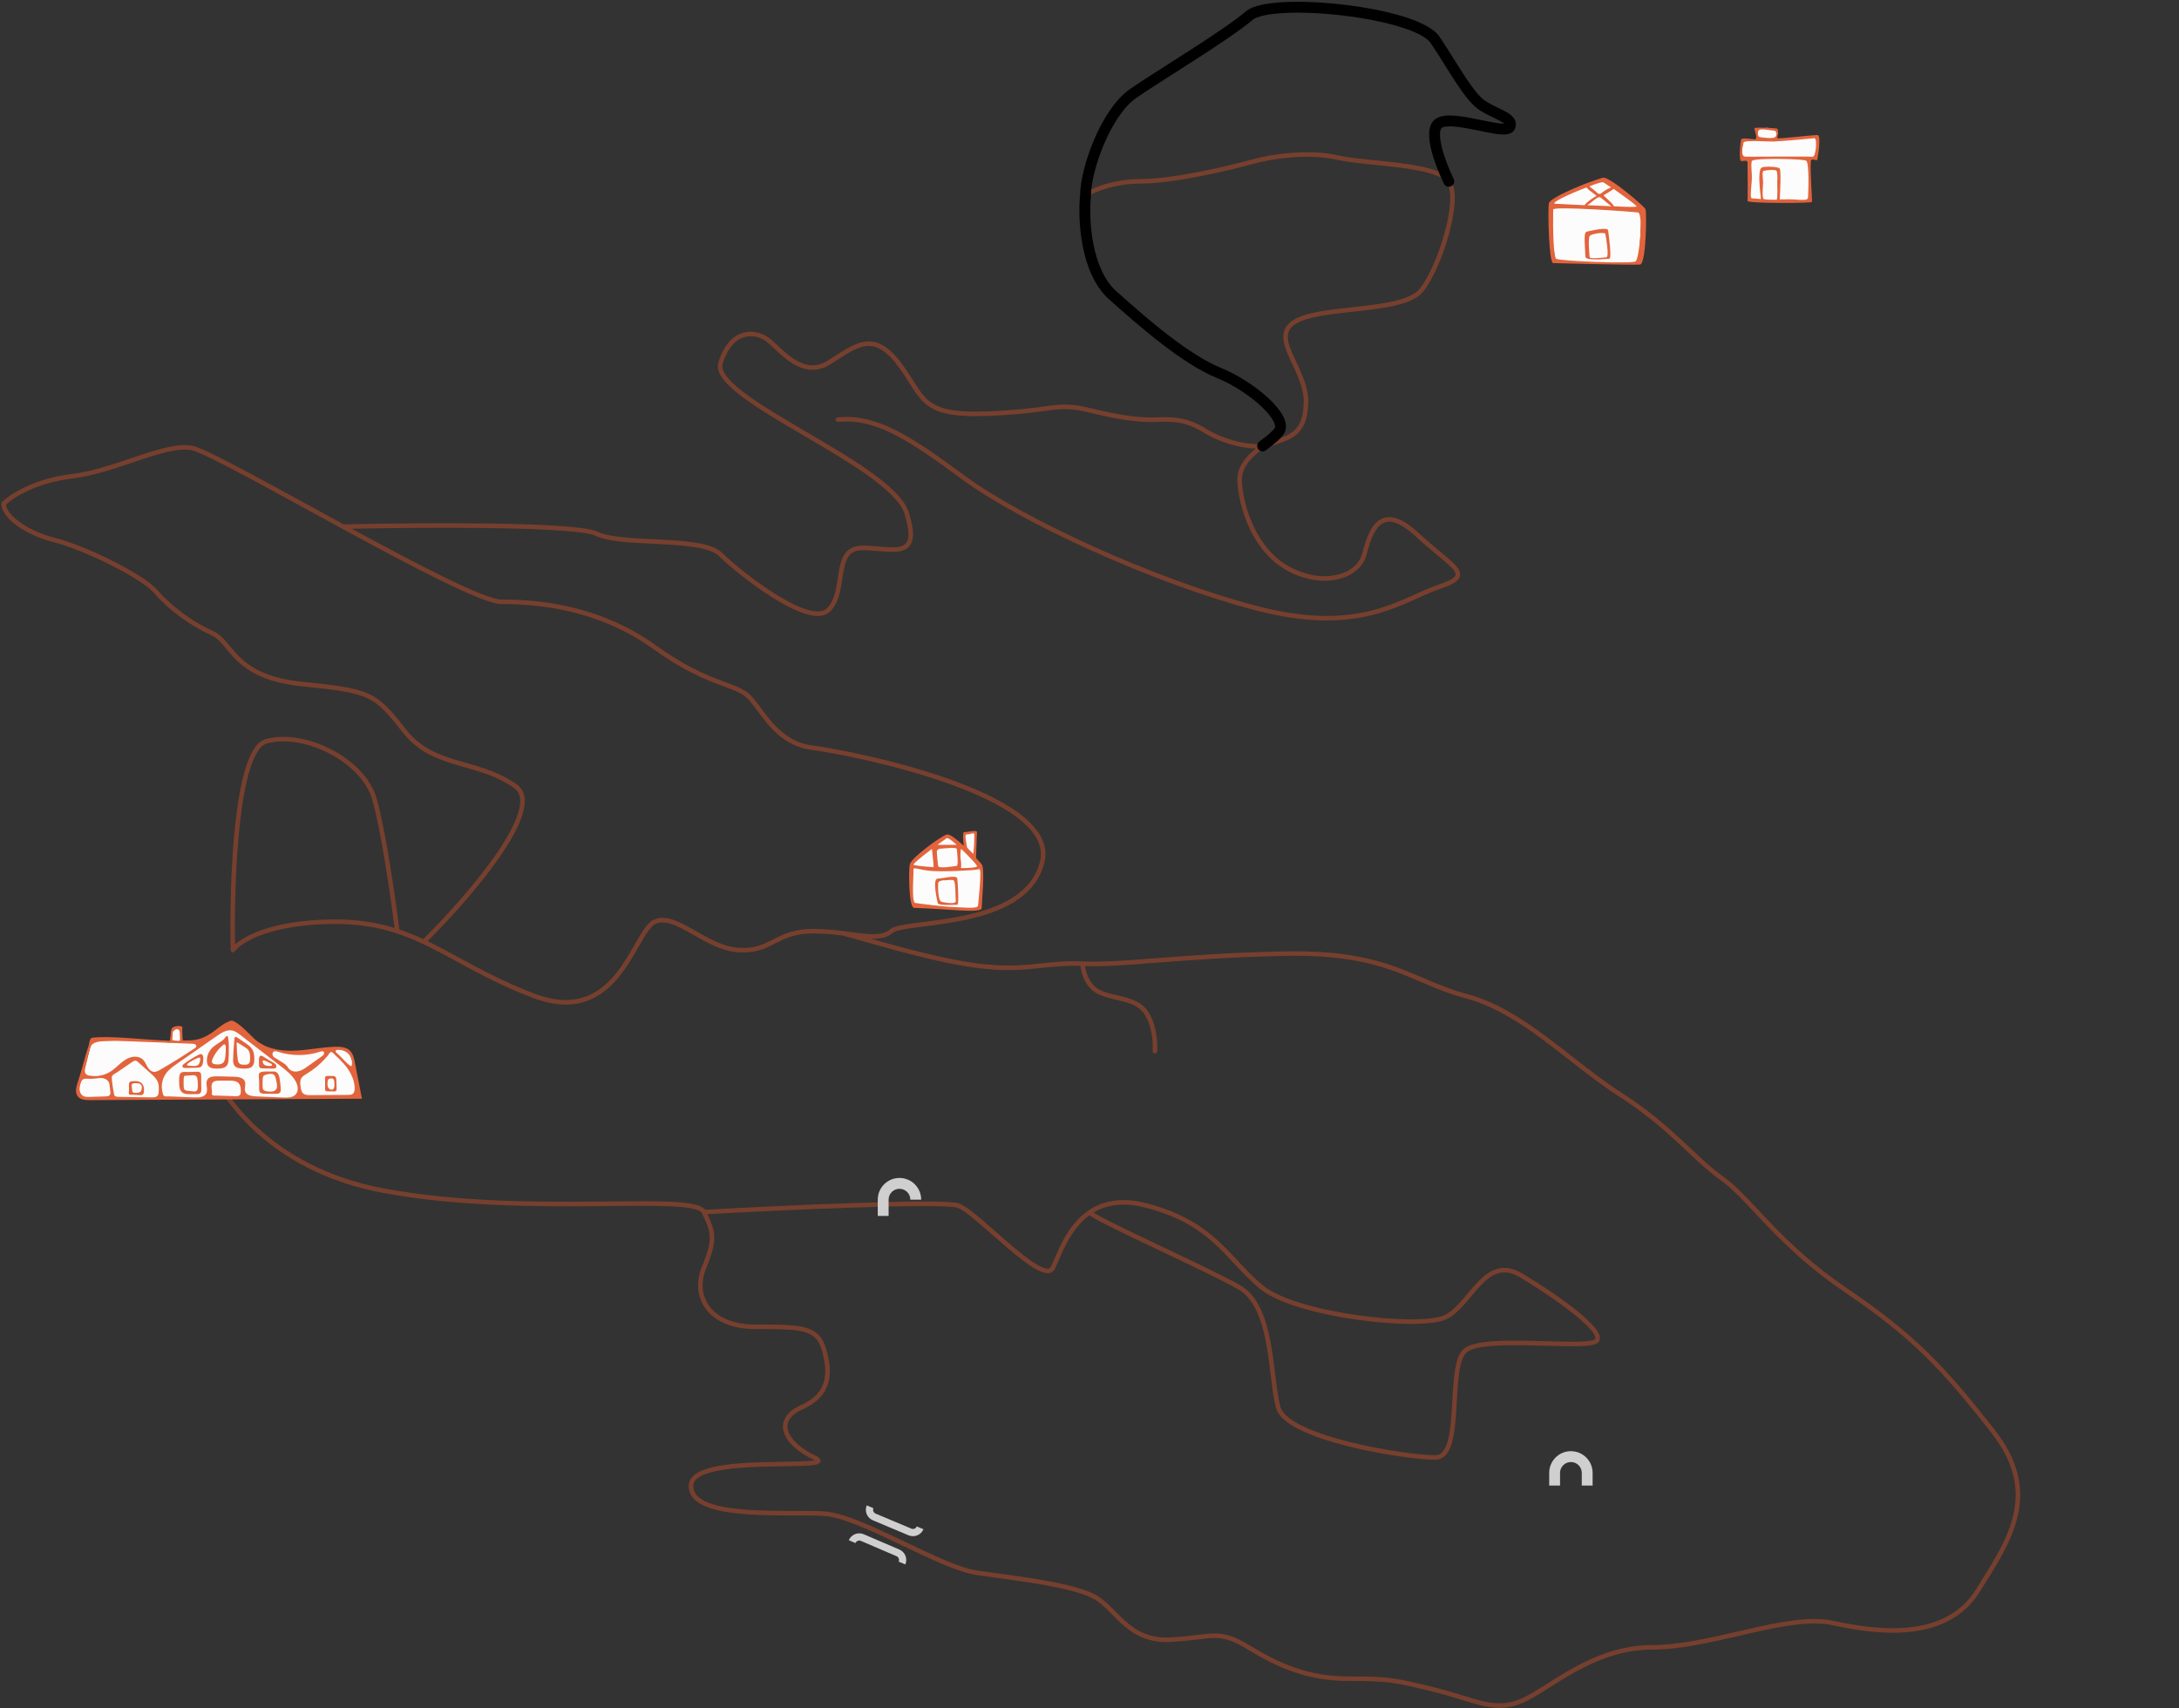 <svg width="602" height="472" viewBox="0 0 602 472" fill="none" xmlns="http://www.w3.org/2000/svg">
<rect x="0" y="0" width="602" height="472" fill="#333333" stroke="none"/>
<path fill-rule="evenodd" clip-rule="evenodd" d="M345.503 4.816C346.138 4.268 347.3 3.786 348.962 3.418C350.602 3.055 352.648 2.819 354.975 2.705C359.626 2.478 365.335 2.741 371.028 3.412C376.723 4.083 382.378 5.159 386.923 6.55C389.196 7.245 391.176 8.014 392.739 8.841C394.314 9.675 395.406 10.538 395.976 11.39C397.28 13.344 398.514 15.298 399.693 17.175L400.01 17.679C401.073 19.372 402.092 20.995 403.074 22.48C405.214 25.713 407.243 28.399 409.25 29.706C410.225 30.341 411.266 30.875 412.243 31.353C412.507 31.482 412.764 31.606 413.014 31.726C413.704 32.058 414.339 32.364 414.896 32.671C415.665 33.096 416.186 33.472 416.459 33.833C416.586 34.003 416.645 34.15 416.661 34.284C416.677 34.416 416.657 34.582 416.555 34.801C416.553 34.805 416.486 34.934 416.014 35.001C415.575 35.064 414.954 35.047 414.168 34.958C412.783 34.801 411.035 34.441 409.15 34.054L409.15 34.054C408.904 34.004 408.656 33.953 408.407 33.901C406.262 33.463 403.997 33.021 402.026 32.857C401.04 32.775 400.105 32.76 399.283 32.856C398.467 32.952 397.71 33.162 397.121 33.572C396.124 34.264 395.764 35.501 395.71 36.816C395.656 38.153 395.909 39.737 396.315 41.354C396.875 43.585 397.745 45.95 398.593 47.943L398.576 47.934C397.652 47.438 396.54 47.021 395.306 46.663C392.841 45.947 389.82 45.446 386.691 45.047C384.422 44.757 382.076 44.518 379.829 44.289L379.829 44.289C378.978 44.203 378.142 44.118 377.329 44.032C374.355 43.717 371.711 43.394 369.788 42.954C361.792 41.124 351.693 42.455 345.746 44.105C339.848 45.74 324.372 49.475 315.137 49.475C308.544 49.475 303.217 51.394 300.582 52.759C300.827 49.447 302.1 44.456 304.172 39.558C306.492 34.073 309.749 28.859 313.527 26.266C316.222 24.416 320.112 21.932 324.313 19.249L324.316 19.247C326.223 18.029 328.195 16.77 330.147 15.511C336.377 11.495 342.434 7.466 345.503 4.816ZM397.527 41.049C398.307 44.157 399.724 47.572 400.801 49.783C401.767 51.198 402.02 53.463 401.872 56.006C401.72 58.615 401.136 61.668 400.29 64.748C398.603 70.888 395.834 77.274 393.219 80.557C391.817 82.319 389.3 83.422 386.359 84.194C383.393 84.973 379.859 85.446 376.288 85.855C375.423 85.954 374.555 86.049 373.692 86.144L373.689 86.144L373.688 86.144C370.975 86.442 368.305 86.735 365.873 87.127C362.654 87.647 359.952 88.329 358.178 89.368C357.303 89.882 356.726 90.433 356.361 91.005C355.997 91.574 355.822 92.195 355.794 92.881C355.736 94.288 356.296 95.941 357.145 97.872C357.44 98.542 357.772 99.249 358.116 99.982L358.117 99.984C358.734 101.299 359.389 102.697 359.941 104.114C360.812 106.347 361.477 108.742 361.434 111.228C361.35 116.093 359.953 118.709 357.899 120.31C356.895 121.091 355.768 121.603 354.655 122.027C354.19 122.204 353.743 122.362 353.305 122.515L353.304 122.516L353.304 122.516C352.656 122.743 352.028 122.964 351.394 123.232C350.699 123.525 349.913 123.718 349.07 123.826C345.925 126.273 342.916 128.98 343.099 132.922C343.259 136.355 344.263 141.093 346.415 145.591C348.567 150.088 351.842 154.295 356.516 156.747C361.227 159.217 365.821 159.677 369.404 158.836C373 157.993 375.51 155.868 376.249 153.21L376.317 152.966L376.318 152.965C376.709 151.558 377.161 149.929 377.765 148.415C378.401 146.82 379.233 145.277 380.405 144.23C381.611 143.154 383.153 142.627 385.087 143.047C386.974 143.456 389.191 144.757 391.844 147.199C394.109 149.283 396.15 150.983 397.865 152.411C398.122 152.626 398.373 152.834 398.615 153.036C400.446 154.566 401.896 155.814 402.687 156.889C403.087 157.432 403.373 158.001 403.408 158.599C403.444 159.229 403.196 159.784 402.741 160.267C402.302 160.732 401.656 161.149 400.835 161.549C400.007 161.954 398.958 162.362 397.678 162.795C395.765 163.441 393.817 164.321 391.68 165.286C391.022 165.584 390.346 165.889 389.648 166.198C386.699 167.503 383.399 168.852 379.504 169.855C371.698 171.865 361.563 172.473 347.064 168.69C318.195 161.158 281.613 144.133 265.82 132.473C250.062 120.839 241.581 115.624 231.547 116.578C231.203 116.611 230.898 116.359 230.865 116.015C230.832 115.671 231.085 115.366 231.428 115.334C242.019 114.327 250.891 119.897 266.563 131.468C282.2 143.013 318.628 159.979 347.38 167.481C361.692 171.215 371.611 170.597 379.192 168.645C382.99 167.666 386.218 166.349 389.142 165.055C389.816 164.757 390.477 164.458 391.126 164.165L391.126 164.165C393.276 163.193 395.301 162.279 397.277 161.61C398.534 161.185 399.527 160.797 400.287 160.426C401.054 160.052 401.544 159.715 401.831 159.41C402.103 159.121 402.172 158.887 402.16 158.671C402.145 158.422 402.017 158.087 401.68 157.63C400.998 156.703 399.686 155.56 397.813 153.996C397.573 153.794 397.324 153.587 397.067 153.373C395.353 151.946 393.287 150.226 390.997 148.118C388.412 145.739 386.393 144.609 384.822 144.268C383.298 143.937 382.16 144.34 381.237 145.163C380.282 146.016 379.538 147.343 378.926 148.878C378.348 150.327 377.912 151.895 377.517 153.316L377.454 153.546C376.556 156.771 373.582 159.14 369.689 160.053C365.783 160.97 360.882 160.448 355.935 157.853C350.95 155.239 347.514 150.785 345.287 146.131C343.061 141.477 342.018 136.574 341.851 132.98C341.665 128.997 344.254 126.169 346.934 123.935C344.975 123.903 342.804 123.55 340.669 122.975C337.785 122.198 334.914 121.004 332.65 119.591C327.569 116.421 323.956 116.419 319.58 116.58C315.081 116.747 310.107 116.243 300.747 113.948C296.169 112.826 293.792 112.907 290.23 113.349C289.647 113.421 289.032 113.503 288.372 113.591L288.371 113.591C284.943 114.049 280.286 114.671 272.434 114.946C263.075 115.274 258.607 114.101 255.593 111.507C254.105 110.226 253.01 108.629 251.857 106.822C251.666 106.521 251.472 106.214 251.275 105.901L251.275 105.901C250.276 104.317 249.175 102.571 247.69 100.65C245.922 98.364 244.334 97.003 242.864 96.279C241.412 95.563 240.04 95.452 238.65 95.733C237.24 96.019 235.798 96.711 234.229 97.635C233.348 98.155 232.471 98.719 231.552 99.31L231.551 99.311C230.803 99.792 230.027 100.291 229.195 100.801C227.279 101.974 225.413 102.334 223.641 102.148C221.883 101.964 220.256 101.247 218.795 100.327C217.334 99.408 216.012 98.269 214.863 97.212C214.481 96.861 214.123 96.523 213.786 96.206C213.088 95.548 212.482 94.975 211.945 94.547C210.423 93.332 208.084 92.518 205.801 93.111C203.555 93.694 201.184 95.688 199.671 100.457C199.373 101.397 199.678 102.538 200.718 103.938C201.75 105.327 203.419 106.851 205.573 108.485C209.878 111.749 215.966 115.339 222.33 119.073L222.816 119.359L222.817 119.359C229.012 122.994 235.421 126.754 240.575 130.438C243.221 132.329 245.554 134.213 247.365 136.063C249.169 137.905 250.498 139.756 251.073 141.588C252.143 145 252.453 147.419 252.09 149.112C251.905 149.977 251.541 150.666 251.006 151.19C250.474 151.711 249.81 152.032 249.081 152.225C247.653 152.604 245.849 152.519 243.982 152.372C243.621 152.344 243.257 152.313 242.889 152.282L242.886 152.281H242.886C241.309 152.148 239.674 152.009 238.048 152.042C236.188 152.079 235.114 152.766 234.403 153.807C233.654 154.904 233.27 156.445 232.963 158.262C232.876 158.779 232.795 159.32 232.712 159.872C232.511 161.208 232.3 162.615 231.965 163.934C231.487 165.818 230.732 167.642 229.303 169.025C227.723 170.553 225.198 170.436 222.534 169.623C219.815 168.792 216.676 167.156 213.58 165.225C207.382 161.36 201.205 156.224 198.634 153.657C197.515 152.541 195.361 151.787 192.471 151.282C189.617 150.784 186.193 150.55 182.673 150.366C181.899 150.326 181.12 150.288 180.342 150.25L180.341 150.25C177.597 150.116 174.865 149.982 172.404 149.746C169.263 149.445 166.46 148.969 164.588 148.057C163.983 147.762 162.779 147.475 161.008 147.221C159.262 146.97 157.039 146.76 154.451 146.584C149.276 146.234 142.676 146.029 135.588 145.924C122.432 145.73 107.619 145.883 97.163 146.102C106.092 150.946 114.966 155.672 122.295 159.27C126.243 161.208 129.734 162.815 132.538 163.935C133.94 164.495 135.162 164.93 136.178 165.225C137.205 165.522 137.981 165.663 138.507 165.663C148.38 165.663 165.397 166.975 181.269 178.363C189.071 183.961 194.708 186.348 198.887 187.928C199.406 188.124 199.907 188.309 200.39 188.488C201.838 189.023 203.122 189.498 204.238 190.026C205.748 190.74 207.01 191.575 208.069 192.852C208.779 193.709 209.488 194.661 210.213 195.635L210.214 195.635C210.503 196.023 210.795 196.415 211.091 196.806C212.137 198.189 213.248 199.582 214.517 200.859C217.046 203.403 220.197 205.48 224.688 206.031C229.391 206.608 246.379 209.721 261.651 215.07C269.282 217.742 276.536 220.99 281.616 224.788C286.673 228.569 289.765 233.051 288.572 238.169C286.268 248.05 276.35 252.12 266.917 254.162C262.759 255.063 258.621 255.585 255.155 256.022H255.155C254.864 256.059 254.577 256.095 254.295 256.131C254.101 256.155 253.909 256.18 253.72 256.204C251.849 256.444 250.243 256.669 248.996 256.932C248.373 257.064 247.855 257.202 247.448 257.35C247.032 257.502 246.777 257.648 246.64 257.773C245.611 258.707 244.313 259.148 242.843 259.31C242.116 259.39 241.334 259.404 240.505 259.371C242.222 259.858 244.118 260.392 246.121 260.94C252.467 262.676 259.945 264.576 266.461 265.682C274.587 267.061 279.771 266.938 284.391 266.533C285.467 266.439 286.519 266.329 287.574 266.218L287.577 266.218C291.05 265.853 294.562 265.484 299.122 265.674C304.781 265.909 311.056 265.423 319.369 264.78L319.37 264.78L320.206 264.715C328.926 264.04 339.826 263.222 354.412 262.895C374.886 262.436 384.073 266.348 393.049 270.171C396.893 271.808 400.699 273.429 405.336 274.682C413.311 276.839 420.428 281.392 427.298 286.51C429.626 288.244 431.92 290.039 434.211 291.83L434.212 291.831C438.715 295.353 443.203 298.863 447.909 301.887C455.072 306.49 460.177 310.929 464.468 314.905C465.361 315.733 466.217 316.538 467.047 317.319C470.216 320.302 473.01 322.931 476.088 325.107C479.154 327.275 482.176 330.499 485.754 334.316C486.836 335.471 487.97 336.68 489.171 337.931C494.372 343.347 500.927 349.646 510.29 355.986C529.185 368.779 537.415 377.654 551.029 395.01C557.929 403.807 559.131 411.556 557.449 418.884C555.904 425.61 551.93 431.947 547.92 438.34C547.605 438.843 547.289 439.346 546.975 439.849C542.505 447.005 535.508 450.011 528.081 450.883C520.67 451.754 512.771 450.509 506.369 449.117C503.276 448.444 499.673 448.507 495.714 449.001C491.758 449.495 487.488 450.412 483.069 451.423C482.2 451.622 481.324 451.825 480.444 452.029C472.414 453.887 464.015 455.831 456.411 455.831C448.212 455.831 441.159 458.719 435.187 462.024C432.606 463.452 430.238 464.952 428.064 466.33L427.632 466.603C427.436 466.727 427.241 466.85 427.048 466.972C424.616 468.506 422.412 469.854 420.471 470.655C416.555 472.269 413.266 472.177 409.577 471.34C407.801 470.937 405.922 470.359 403.844 469.72L403.842 469.719L403.659 469.663C401.501 468.999 399.111 468.268 396.346 467.578C390.773 466.188 387.575 465.421 384.383 464.997C381.195 464.574 377.999 464.492 372.433 464.492C361.141 464.492 353.005 460.836 344.608 455.74C340.493 453.244 338.193 452.605 335.503 452.624C334.175 452.633 332.745 452.804 330.924 453.021L330.923 453.021L330.71 453.046C328.797 453.274 326.489 453.541 323.522 453.706C317.428 454.044 313.551 451.875 310.454 449.204C309.331 448.235 308.297 447.188 307.31 446.188C306.957 445.83 306.61 445.478 306.266 445.138C304.945 443.829 303.664 442.674 302.226 441.859C299.307 440.205 293.849 438.911 287.735 437.846C283.312 437.076 278.615 436.435 274.392 435.86C272.804 435.643 271.284 435.436 269.87 435.234C267.205 434.854 263.847 433.661 260.191 432.109C256.881 430.703 253.281 428.983 249.672 427.258L249.24 427.051C248.996 426.935 248.753 426.819 248.51 426.703C244.508 424.792 240.531 422.916 236.923 421.477C233.302 420.033 230.116 419.055 227.684 418.898C225.605 418.764 222.823 418.762 219.69 418.759H219.689C219.035 418.758 218.366 418.758 217.686 418.756C213.756 418.746 209.447 418.695 205.451 418.366C201.466 418.038 197.733 417.43 194.978 416.277C192.229 415.126 190.267 413.34 190.267 410.594C190.267 409.129 191.105 408.011 192.359 407.182C193.6 406.361 195.316 405.77 197.273 405.334C201.194 404.459 206.302 404.157 211.091 404.025C213.037 403.971 214.924 403.945 216.666 403.92H216.667H216.669C219.249 403.885 221.511 403.853 223.17 403.742C223.86 403.696 224.425 403.638 224.852 403.563C224.933 403.549 225.006 403.534 225.071 403.52C224.963 403.459 224.831 403.39 224.671 403.313C220.364 401.246 217.38 398.528 216.546 395.738C216.12 394.313 216.263 392.881 217.065 391.576C217.856 390.289 219.255 389.178 221.249 388.289C224.97 386.629 226.822 384.463 227.576 381.997C228.342 379.493 228.012 376.569 227.121 373.338C226.688 371.764 226.113 370.642 225.338 369.821C224.568 369.005 223.558 368.44 222.174 368.054C219.352 367.266 215.164 367.26 208.735 367.26C202.221 367.26 197.629 365.131 195.103 361.848C192.572 358.56 192.208 354.232 193.915 350.057C195.548 346.062 196.155 343.719 196.079 341.718C196.002 339.72 195.246 337.996 193.928 335.199C193.845 335.023 193.645 334.808 193.218 334.586C192.796 334.365 192.209 334.167 191.445 333.996C189.918 333.654 187.801 333.446 185.165 333.328C180.759 333.13 175.004 333.186 168.322 333.252H168.321C167.014 333.265 165.671 333.278 164.296 333.29C147.518 333.433 126.019 333.353 105.983 329.664C73.782 323.736 59.508 302.257 56.389 292.138C56.288 291.808 56.472 291.459 56.802 291.357C57.132 291.255 57.482 291.44 57.584 291.77C60.576 301.479 74.502 322.597 106.209 328.435C126.115 332.1 147.505 332.183 164.285 332.04C165.654 332.028 166.993 332.015 168.298 332.002H168.299C174.979 331.937 180.778 331.879 185.221 332.079C187.875 332.198 190.08 332.41 191.718 332.776C192.536 332.959 193.24 333.187 193.797 333.477C194.206 333.691 194.566 333.955 194.825 334.288C205.663 333.691 221.967 332.894 236.138 332.42C243.302 332.181 249.927 332.023 255.024 332.016C257.572 332.012 259.746 332.045 261.418 332.126C262.253 332.166 262.97 332.218 263.549 332.284C264.116 332.348 264.592 332.43 264.923 332.544C265.671 332.801 266.594 333.37 267.608 334.103C268.635 334.846 269.805 335.795 271.058 336.856C272.311 337.917 273.656 339.098 275.031 340.306L275.077 340.346L275.079 340.348C276.441 341.545 277.832 342.767 279.203 343.935C281.988 346.306 284.647 348.413 286.756 349.595C287.82 350.191 288.673 350.51 289.294 350.555C289.594 350.576 289.806 350.531 289.957 350.453C290.102 350.379 290.237 350.252 290.349 350.02C290.629 349.445 290.929 348.743 291.275 347.935C291.33 347.805 291.387 347.671 291.446 347.535C291.545 347.304 291.647 347.066 291.754 346.82C292.308 345.548 292.961 344.112 293.758 342.648C295.35 339.723 297.537 336.646 300.709 334.485C304.555 331.866 309.77 330.648 316.935 332.53C330.514 336.098 336.319 342.32 341.98 348.39C344.171 350.738 346.341 353.064 348.931 355.204C351.205 357.083 355.055 358.77 359.733 360.179C364.391 361.582 369.802 362.69 375.14 363.442C380.478 364.195 385.726 364.59 390.059 364.575C392.226 364.567 394.154 364.457 395.744 364.24C397.347 364.022 398.555 363.702 399.318 363.303C400.927 362.462 402.397 361.007 403.879 359.314C404.387 358.734 404.9 358.12 405.419 357.5C406.381 356.35 407.363 355.176 408.368 354.147C409.928 352.548 411.649 351.176 413.666 350.616C415.717 350.046 417.98 350.34 420.554 351.882C425.48 354.832 431.235 358.647 435.521 362.082C437.659 363.796 439.46 365.438 440.607 366.845C441.178 367.546 441.618 368.225 441.842 368.855C442.067 369.489 442.106 370.176 441.697 370.754C441.466 371.081 441.096 371.282 440.732 371.419C440.353 371.562 439.89 371.667 439.371 371.747C438.333 371.908 436.978 371.981 435.426 372.004C433.053 372.039 430.15 371.958 427.094 371.872C426.15 371.845 425.191 371.819 424.228 371.794C420.135 371.692 415.968 371.642 412.502 371.89C410.769 372.014 409.23 372.211 407.974 372.508C406.703 372.807 405.79 373.193 405.248 373.65C404.718 374.096 404.269 374.85 403.903 375.913C403.539 376.968 403.277 378.267 403.079 379.738C402.775 381.987 402.63 384.566 402.482 387.193C402.436 388.012 402.39 388.835 402.339 389.654C402.124 393.068 401.82 396.423 401.046 398.933C400.658 400.189 400.136 401.29 399.403 402.084C398.651 402.898 397.688 403.375 396.497 403.375C392.418 403.375 382.092 402.056 372.507 399.659C367.711 398.459 363.066 396.981 359.463 395.247C357.662 394.38 356.099 393.438 354.904 392.418C353.714 391.403 352.844 390.272 352.513 389.019C351.927 386.805 351.554 383.941 351.177 380.856C351.143 380.58 351.109 380.302 351.075 380.022C350.727 377.159 350.357 374.118 349.802 371.163C349.192 367.917 348.365 364.811 347.12 362.195C345.875 359.581 344.231 357.494 342.004 356.23C337.688 353.778 329 349.649 320.682 345.695L320.681 345.695C319.899 345.324 319.121 344.953 318.349 344.586C313.869 342.455 309.637 340.43 306.443 338.821C304.846 338.017 303.501 337.313 302.511 336.749C302.016 336.467 301.601 336.215 301.284 336C301.234 335.965 301.183 335.93 301.133 335.894C301.091 335.864 301.05 335.834 301.009 335.803C298.28 337.789 296.329 340.539 294.856 343.246C294.084 344.663 293.448 346.059 292.901 347.319C292.74 347.688 292.586 348.048 292.438 348.394L292.437 348.396C292.086 349.218 291.767 349.964 291.474 350.566C291.259 351.009 290.944 351.352 290.529 351.565C290.122 351.775 289.666 351.835 289.204 351.802C288.301 351.736 287.25 351.305 286.145 350.685C283.917 349.437 281.174 347.254 278.393 344.886C277.014 343.713 275.616 342.485 274.257 341.29L274.255 341.288L274.206 341.245C272.829 340.035 271.493 338.862 270.25 337.81C269.006 336.756 267.864 335.831 266.875 335.116C265.873 334.391 265.078 333.918 264.517 333.726C264.323 333.66 263.962 333.589 263.408 333.526C262.866 333.464 262.179 333.414 261.358 333.374C259.716 333.295 257.566 333.262 255.026 333.266C249.948 333.273 243.34 333.43 236.179 333.67C222.262 334.135 206.28 334.912 195.452 335.506C196.535 337.837 197.249 339.617 197.328 341.67C197.415 343.959 196.712 346.517 195.072 350.53C193.505 354.362 193.877 358.205 196.093 361.086C198.314 363.972 202.48 366.01 208.735 366.01H208.867C215.136 366.01 219.502 366.01 222.51 366.85C224.053 367.281 225.283 367.942 226.247 368.964C227.207 369.981 227.86 371.311 228.326 373.006C229.237 376.31 229.643 379.515 228.772 382.363C227.889 385.249 225.731 387.658 221.758 389.43C219.905 390.257 218.746 391.229 218.13 392.23C217.526 393.213 217.413 394.273 217.744 395.38C218.424 397.657 221.006 400.168 225.211 402.186C225.745 402.442 226.189 402.707 226.439 403.004C226.571 403.16 226.718 403.408 226.688 403.722C226.656 404.044 226.455 404.257 226.289 404.377C225.986 404.597 225.525 404.714 225.068 404.794C224.576 404.88 223.961 404.942 223.254 404.99C221.568 405.102 219.243 405.135 216.625 405.171H216.625C214.887 405.195 213.02 405.222 211.126 405.274C206.339 405.407 201.338 405.708 197.545 406.554C195.644 406.978 194.102 407.528 193.049 408.224C192.009 408.912 191.517 409.689 191.517 410.594C191.517 412.586 192.89 414.048 195.461 415.124C198.027 416.198 201.598 416.795 205.553 417.12C209.496 417.445 213.761 417.496 217.689 417.506C218.361 417.508 219.024 417.508 219.674 417.509C222.808 417.511 225.642 417.514 227.764 417.65C230.406 417.821 233.748 418.865 237.386 420.316C241.038 421.772 245.051 423.666 249.049 425.574C249.436 425.759 249.822 425.944 250.208 426.128L250.211 426.13C253.824 427.857 257.397 429.565 260.68 430.958C264.324 432.506 267.555 433.642 270.046 433.997C271.445 434.196 272.956 434.402 274.538 434.618L274.541 434.618C278.77 435.195 283.503 435.84 287.949 436.615C294.031 437.674 299.705 438.994 302.842 440.772C304.433 441.673 305.812 442.928 307.146 444.25C307.51 444.611 307.87 444.976 308.231 445.341L308.231 445.341C309.208 446.331 310.188 447.324 311.27 448.257C314.19 450.775 317.761 452.773 323.453 452.458C326.379 452.295 328.655 452.032 330.563 451.805L330.814 451.775C332.6 451.562 334.095 451.384 335.494 451.374C338.493 451.352 341.022 452.103 345.256 454.672C353.556 459.708 361.462 463.242 372.433 463.242C377.999 463.242 381.269 463.323 384.547 463.758C387.822 464.193 391.089 464.978 396.648 466.365C399.449 467.064 401.868 467.804 404.027 468.468L404.183 468.516C406.284 469.162 408.124 469.728 409.854 470.121C413.368 470.918 416.381 470.989 419.995 469.499C421.819 468.747 423.933 467.46 426.381 465.915C426.692 465.719 427.008 465.519 427.328 465.316L427.391 465.276L427.392 465.275C429.565 463.899 431.966 462.378 434.582 460.93C440.642 457.576 447.912 454.581 456.411 454.581C463.862 454.581 472.115 452.672 480.174 450.808L480.174 450.808C480.615 450.706 481.056 450.604 481.495 450.503C481.928 450.403 482.359 450.303 482.79 450.205C487.211 449.194 491.535 448.263 495.559 447.761C499.581 447.259 503.344 447.179 506.635 447.895C513.002 449.281 520.736 450.487 527.935 449.642C535.118 448.798 541.708 445.922 545.915 439.187C546.073 438.934 546.23 438.682 546.388 438.43L546.834 437.719C550.874 431.275 554.736 425.114 556.23 418.604C557.822 411.674 556.732 404.307 550.045 395.782C536.485 378.494 528.346 369.72 509.59 357.021C500.127 350.614 493.504 344.248 488.27 338.797C487.028 337.504 485.869 336.268 484.772 335.098C481.219 331.309 478.319 328.216 475.366 326.128C472.21 323.896 469.335 321.19 466.157 318.199L466.157 318.198C465.334 317.424 464.491 316.631 463.618 315.822C459.356 311.872 454.311 307.487 447.233 302.939C442.482 299.885 437.91 296.31 433.378 292.767L433.377 292.766C431.098 290.983 428.828 289.209 426.551 287.512C419.711 282.417 412.75 277.982 405.01 275.889C400.151 274.576 396.255 272.914 392.368 271.255C383.482 267.464 374.639 263.692 354.441 264.145C339.889 264.471 329.016 265.287 320.303 265.961L319.415 266.03C311.485 266.644 305.325 267.121 299.773 266.948C299.877 267.805 300.139 268.928 300.65 270.036C301.307 271.459 302.352 272.81 303.951 273.579C304.999 274.082 306.148 274.428 307.352 274.731C307.816 274.848 308.299 274.96 308.788 275.074L308.789 275.075C309.534 275.249 310.291 275.426 311.008 275.623C313.424 276.288 315.785 277.283 317.304 279.691C318.478 281.552 319.112 283.752 319.435 285.721C319.758 287.692 319.777 289.475 319.691 290.534C319.663 290.878 319.361 291.134 319.017 291.106C318.673 291.078 318.417 290.777 318.445 290.433C318.522 289.476 318.508 287.795 318.201 285.923C317.894 284.049 317.3 282.027 316.247 280.358C314.984 278.355 313.006 277.47 310.676 276.828C309.971 276.634 309.27 276.471 308.552 276.303L308.55 276.303C308.059 276.188 307.56 276.072 307.047 275.943C305.816 275.633 304.571 275.264 303.409 274.705C301.472 273.774 300.253 272.157 299.515 270.56C298.907 269.242 298.612 267.907 298.511 266.902C294.323 266.767 291.066 267.109 287.756 267.456L287.755 267.456C286.686 267.568 285.612 267.681 284.5 267.779C279.789 268.191 274.497 268.313 266.252 266.914C259.672 265.798 252.145 263.884 245.791 262.145C242.986 261.378 240.42 260.648 238.261 260.033C235.823 259.339 233.904 258.793 232.748 258.508C230.266 258.202 227.552 257.935 224.612 257.935C219.604 257.935 216.887 259.311 214.235 260.665L214.194 260.686C211.505 262.059 208.847 263.416 204.116 263.163C199.646 262.924 195.424 260.52 191.713 258.407C191.47 258.269 191.229 258.132 190.991 257.997C189.02 256.88 187.21 255.895 185.538 255.343C183.873 254.793 182.432 254.701 181.158 255.267C180.573 255.526 179.944 256.122 179.238 257.067C178.541 257.999 177.822 259.196 177.031 260.566C176.835 260.906 176.635 261.256 176.43 261.615C174.996 264.122 173.335 267.026 171.244 269.649C168.848 272.654 165.851 275.34 161.907 276.682C157.952 278.027 153.124 277.994 147.124 275.706C140.539 273.196 135.138 270.495 130.291 267.911C128.891 267.164 127.541 266.429 126.223 265.712C122.967 263.94 119.91 262.277 116.796 260.815C114.442 259.709 112.066 258.724 109.567 257.904C104.676 256.299 99.296 255.32 92.671 255.32C83.628 255.32 77.085 256.62 72.591 258.225C68.073 259.84 65.682 261.744 64.861 262.901C64.705 263.121 64.426 263.216 64.169 263.137C63.911 263.058 63.733 262.824 63.727 262.554C63.508 253.414 63.704 239.551 65.007 227.668C65.658 221.73 66.588 216.257 67.892 212.106C68.544 210.032 69.299 208.259 70.177 206.917C71.052 205.582 72.095 204.604 73.349 204.252C78.79 202.725 85.669 204.049 91.547 207.097C97.424 210.145 102.457 214.997 104.076 220.698C106.542 229.378 109.242 248.167 110.333 256.841C112.613 257.608 114.789 258.505 116.932 259.499C122.899 253.594 131.153 244.554 136.929 236.228C139.872 231.986 142.14 227.973 143.153 224.679C144.176 221.352 143.851 219.038 142.075 217.784C137.634 214.647 132.975 213.314 128.357 211.994C127.552 211.763 126.749 211.534 125.948 211.295C120.575 209.692 115.384 207.684 111.168 202.298C107.062 197.051 104.816 194.442 101.293 192.84C97.724 191.217 92.812 190.609 83.276 189.624C73.66 188.631 68.738 185.68 65.516 182.612C64.31 181.464 63.341 180.295 62.477 179.253C62.205 178.924 61.943 178.608 61.687 178.309C60.601 177.041 59.624 176.073 58.37 175.521C52.722 173.034 46.424 168.403 42.595 163.915C41.718 162.887 40.066 161.611 37.903 160.229C35.754 158.858 33.15 157.413 30.411 156.041C24.924 153.292 18.955 150.863 15.09 149.899C11.096 148.902 7.461 147.238 4.811 145.348C3.487 144.404 2.39 143.39 1.62 142.359C0.853 141.333 0.375 140.243 0.375 139.161C0.375 138.992 0.443 138.83 0.564 138.713C2.741 136.597 9.505 132.215 19.588 131.023C25.143 130.366 30.903 128.422 36.304 126.598L36.304 126.598L36.308 126.597C36.877 126.405 37.442 126.214 38.002 126.026C40.927 125.046 43.729 124.147 46.277 123.588C48.818 123.03 51.168 122.794 53.176 123.186C53.712 123.291 54.468 123.559 55.383 123.94C56.311 124.326 57.441 124.846 58.743 125.477C61.347 126.74 64.661 128.461 68.449 130.482C73.4 133.122 79.175 136.281 85.254 139.605C88.428 141.342 91.685 143.123 94.951 144.9C105.464 144.657 121.485 144.466 135.606 144.674C142.703 144.779 149.328 144.985 154.536 145.337C157.138 145.513 159.396 145.727 161.185 145.984C162.949 146.237 164.334 146.542 165.136 146.933C166.784 147.737 169.382 148.201 172.524 148.502C174.953 148.735 177.644 148.866 180.384 149C181.166 149.038 181.953 149.077 182.738 149.118C186.256 149.302 189.749 149.538 192.686 150.051C195.587 150.557 198.098 151.356 199.517 152.772C202.019 155.271 208.121 160.348 214.241 164.164C217.303 166.074 220.334 167.644 222.899 168.427C225.519 169.227 227.395 169.131 228.434 168.126C229.623 166.976 230.301 165.41 230.754 163.627C231.073 162.371 231.268 161.066 231.464 159.757C231.55 159.189 231.635 158.62 231.73 158.054C232.038 156.235 232.452 154.447 233.37 153.102C234.327 151.702 235.79 150.837 238.023 150.792C239.721 150.758 241.437 150.904 243.018 151.038C243.38 151.069 243.734 151.099 244.08 151.126C245.977 151.275 247.57 151.333 248.761 151.017C249.342 150.863 249.793 150.628 250.131 150.297C250.466 149.97 250.726 149.512 250.868 148.85C251.16 147.49 250.938 145.333 249.88 141.963C249.391 140.404 248.218 138.721 246.472 136.937C244.732 135.161 242.464 133.325 239.848 131.455C234.741 127.804 228.374 124.069 222.158 120.422L222.157 120.422L221.697 120.151C215.354 116.43 209.195 112.799 204.818 109.481C202.632 107.823 200.852 106.215 199.714 104.683C198.584 103.161 198 101.59 198.479 100.079C200.077 95.043 202.698 92.625 205.486 91.901C208.236 91.187 210.972 92.17 212.725 93.57C213.302 94.031 213.972 94.662 214.694 95.343L214.694 95.343C215.023 95.653 215.363 95.973 215.709 96.292C216.842 97.334 218.098 98.412 219.461 99.269C220.824 100.127 222.267 100.748 223.772 100.905C225.264 101.062 226.856 100.768 228.542 99.735C229.312 99.263 230.08 98.77 230.833 98.286L230.833 98.286C231.787 97.673 232.716 97.076 233.595 96.558C235.198 95.613 236.785 94.835 238.402 94.508C240.041 94.176 241.698 94.31 243.417 95.157C245.119 95.996 246.845 97.515 248.679 99.886C250.204 101.857 251.34 103.66 252.339 105.245C252.534 105.555 252.725 105.857 252.911 106.149C254.061 107.953 255.073 109.409 256.409 110.559C259.043 112.827 263.087 114.023 272.39 113.697C280.178 113.424 284.78 112.81 288.204 112.353L288.205 112.352C288.868 112.264 289.487 112.181 290.076 112.108C293.757 111.651 296.291 111.569 301.044 112.734C310.345 115.015 315.194 115.492 319.534 115.331C323.998 115.166 327.915 115.164 333.311 118.531C335.454 119.868 338.207 121.018 340.994 121.768C343.713 122.5 346.417 122.838 348.58 122.624C348.764 122.482 348.945 122.343 349.123 122.206L349.124 122.205C349.843 121.652 350.519 121.132 351.123 120.619C351.917 119.945 352.533 119.325 352.916 118.725C353.299 118.123 353.251 117.187 352.539 115.867C351.843 114.575 350.598 113.092 348.965 111.572C345.704 108.538 341.021 105.475 336.508 103.624C331.847 101.713 326.716 98.325 321.646 94.434C316.57 90.539 311.521 86.113 307.027 82.105C303.157 78.653 301.059 73.265 300.008 67.954C298.957 62.645 298.931 57.313 299.288 53.826C299.297 50.355 300.679 44.608 303.021 39.071C305.367 33.525 308.739 28.035 312.819 25.235C315.532 23.374 319.453 20.869 323.666 18.179L323.669 18.177C325.571 16.962 327.533 15.709 329.47 14.46C335.723 10.429 341.697 6.45 344.686 3.87C345.564 3.112 346.98 2.577 348.692 2.198C350.425 1.814 352.546 1.573 354.914 1.457C359.65 1.225 365.43 1.493 371.175 2.17C376.919 2.847 382.651 3.936 387.289 5.354C389.607 6.063 391.667 6.86 393.324 7.737C394.967 8.607 396.275 9.588 397.015 10.696C398.33 12.665 399.572 14.633 400.751 16.51L401.068 17.013L401.069 17.016C402.133 18.71 403.144 20.32 404.117 21.79C406.275 25.053 408.175 27.514 409.932 28.659C410.84 29.25 411.825 29.757 412.792 30.23C413.038 30.35 413.284 30.468 413.528 30.586C414.229 30.923 414.91 31.251 415.5 31.577C416.286 32.01 417.013 32.492 417.457 33.081C417.687 33.386 417.854 33.736 417.902 34.135C417.95 34.535 417.872 34.936 417.688 35.33C417.403 35.938 416.759 36.157 416.191 36.239C415.591 36.324 414.843 36.292 414.028 36.2C412.582 36.036 410.771 35.664 408.9 35.279C408.653 35.228 408.405 35.177 408.156 35.126C406.004 34.686 403.808 34.26 401.922 34.103C400.98 34.024 400.137 34.015 399.428 34.098C398.713 34.181 398.186 34.354 397.834 34.598C397.325 34.952 397.007 35.682 396.959 36.867C396.912 38.031 397.134 39.482 397.527 41.049ZM232.97 257.276C232.839 257.244 232.719 257.215 232.608 257.191C232.507 257.168 232.405 257.171 232.311 257.196C229.955 256.918 227.372 256.685 224.612 256.685C219.307 256.685 216.376 258.169 213.667 259.552L213.636 259.568C210.99 260.919 208.578 262.15 204.183 261.915C200.02 261.693 196.044 259.432 192.263 257.282C192.044 257.157 191.825 257.033 191.608 256.909C189.65 255.8 187.736 254.752 185.93 254.156C184.116 253.557 182.324 253.382 180.651 254.124C179.763 254.518 178.975 255.332 178.237 256.318C177.49 257.317 176.738 258.573 175.948 259.942C175.749 260.287 175.547 260.641 175.341 261L175.341 261C173.904 263.513 172.293 266.328 170.267 268.87C167.956 271.769 165.141 274.261 161.505 275.498C157.878 276.732 153.355 276.744 147.569 274.538C141.052 272.054 135.703 269.38 130.879 266.808C129.502 266.074 128.165 265.346 126.854 264.633L126.854 264.632C123.863 263.005 121.009 261.452 118.134 260.067C124.103 254.129 132.224 245.203 137.956 236.94C140.92 232.668 143.277 228.528 144.348 225.047C145.408 221.599 145.276 218.515 142.796 216.763C138.168 213.493 133.284 212.099 128.668 210.781C127.872 210.554 127.083 210.329 126.306 210.097C120.998 208.514 116.122 206.599 112.152 201.527C108.074 196.316 105.654 193.45 101.81 191.702C98.013 189.975 92.858 189.357 83.404 188.381C74.031 187.413 69.377 184.563 66.378 181.707C65.231 180.614 64.327 179.524 63.471 178.493L63.471 178.493C63.19 178.154 62.914 177.821 62.637 177.497C61.533 176.207 60.402 175.05 58.874 174.377C53.39 171.962 47.247 167.441 43.546 163.104C42.541 161.926 40.755 160.568 38.575 159.176C36.381 157.775 33.736 156.309 30.971 154.923C25.449 152.157 19.386 149.683 15.393 148.686C11.53 147.722 8.044 146.118 5.537 144.331C4.284 143.437 3.293 142.51 2.621 141.611C2.025 140.813 1.705 140.073 1.638 139.418C3.826 137.424 10.227 133.389 19.735 132.264C25.428 131.591 31.315 129.603 36.694 127.786C37.269 127.592 37.837 127.4 38.399 127.211C41.326 126.231 44.07 125.352 46.545 124.809C49.027 124.264 51.179 124.07 52.936 124.413C53.339 124.492 53.994 124.716 54.903 125.094C55.799 125.467 56.906 125.976 58.198 126.602C60.78 127.854 64.076 129.566 67.861 131.585C72.806 134.222 78.57 137.375 84.644 140.697L84.645 140.697L84.645 140.698C87.869 142.46 91.179 144.271 94.501 146.078C104.117 151.308 113.824 156.504 121.744 160.392C125.704 162.336 129.227 163.958 132.074 165.096C133.497 165.664 134.761 166.115 135.831 166.425C136.89 166.732 137.802 166.913 138.507 166.913C148.278 166.913 164.982 168.215 180.54 179.379C188.453 185.056 194.193 187.49 198.445 189.097C198.992 189.304 199.509 189.495 200.001 189.677C201.431 190.206 202.641 190.653 203.703 191.156C205.109 191.821 206.201 192.558 207.106 193.65C207.795 194.481 208.474 195.392 209.19 196.354L209.191 196.354C209.484 196.748 209.785 197.151 210.094 197.561C211.151 198.956 212.301 200.403 213.631 201.74C216.3 204.425 219.696 206.678 224.536 207.272C229.164 207.839 246.062 210.935 261.238 216.25C268.83 218.909 275.941 222.106 280.867 225.789C285.816 229.489 288.371 233.525 287.355 237.885C285.239 246.96 276.085 250.898 266.653 252.941C262.553 253.829 258.472 254.343 255.004 254.781L255.003 254.781C254.734 254.815 254.469 254.848 254.207 254.882C253.989 254.909 253.773 254.937 253.561 254.964C251.695 255.204 250.041 255.434 248.737 255.709C248.085 255.847 247.504 255.999 247.02 256.176C246.544 256.349 246.113 256.563 245.8 256.847C245.029 257.547 244.014 257.923 242.706 258.068C241.39 258.213 239.826 258.118 238.002 257.915C237.114 257.815 236.168 257.691 235.168 257.559L235.166 257.559H235.166C234.46 257.466 233.728 257.369 232.97 257.276ZM352.957 121.312C352.542 121.459 352.118 121.608 351.704 121.764C351.781 121.7 351.857 121.636 351.933 121.572C352.752 120.876 353.484 120.158 353.97 119.397C354.732 118.201 354.412 116.706 353.64 115.274C352.852 113.813 351.499 112.222 349.817 110.657C346.448 107.522 341.637 104.376 336.983 102.468C332.477 100.62 327.45 97.312 322.407 93.443C317.37 89.578 312.351 85.179 307.859 81.172C304.287 77.986 302.264 72.915 301.234 67.711C300.237 62.676 300.188 57.61 300.505 54.228C302.598 52.99 308.105 50.725 315.137 50.725C324.564 50.725 340.191 46.942 346.08 45.309C351.918 43.69 361.791 42.406 369.509 44.172C371.516 44.631 374.232 44.961 377.198 45.275C378.02 45.362 378.861 45.447 379.715 45.534L379.717 45.535C381.958 45.763 384.28 45.999 386.533 46.287C389.645 46.684 392.589 47.175 394.958 47.863C396.142 48.207 397.164 48.595 397.985 49.036C398.809 49.478 399.396 49.955 399.749 50.458C400.477 51.498 400.771 53.4 400.624 55.934C400.479 58.426 399.917 61.389 399.085 64.417C397.416 70.492 394.702 76.689 392.241 79.779C391.107 81.204 388.938 82.225 386.042 82.985C383.171 83.738 379.717 84.204 376.146 84.613C375.294 84.71 374.435 84.805 373.577 84.899C370.856 85.197 368.14 85.495 365.674 85.894C362.443 86.415 359.538 87.123 357.547 88.29C356.54 88.88 355.802 89.559 355.307 90.332C354.811 91.11 354.581 91.951 354.545 92.83C354.474 94.554 355.152 96.445 356.001 98.375C356.322 99.104 356.666 99.837 357.016 100.582C357.618 101.865 358.236 103.182 358.776 104.568C359.62 106.731 360.223 108.952 360.184 111.206C360.104 115.819 358.8 118.023 357.131 119.324C356.272 119.992 355.281 120.451 354.21 120.859C353.813 121.01 353.39 121.16 352.958 121.312L352.957 121.312ZM102.874 221.039C105.257 229.428 107.883 247.502 109.02 256.418C104.253 254.95 99.011 254.07 92.671 254.07C83.511 254.07 76.822 255.386 72.17 257.048C68.713 258.284 66.349 259.723 64.944 260.98C64.783 251.904 65.026 238.964 66.249 227.804C66.897 221.895 67.817 216.516 69.085 212.481C69.719 210.462 70.432 208.81 71.223 207.602C72.018 206.388 72.846 205.692 73.687 205.456C78.724 204.042 85.268 205.25 90.972 208.207C96.676 211.165 101.383 215.791 102.874 221.039ZM303.129 335.663C302.724 335.432 302.389 335.23 302.128 335.06C305.574 332.982 310.213 332.057 316.617 333.739C329.826 337.209 335.295 343.077 340.88 349.068C343.113 351.463 345.364 353.878 348.135 356.168C350.609 358.211 354.657 359.956 359.372 361.376C364.106 362.802 369.581 363.921 374.965 364.68C380.35 365.439 385.659 365.84 390.064 365.825C392.266 365.817 394.251 365.705 395.913 365.479C397.56 365.254 398.94 364.911 399.897 364.411C401.726 363.454 403.324 361.845 404.82 360.137C405.369 359.51 405.9 358.874 406.427 358.244C407.365 357.122 408.287 356.019 409.263 355.02C410.772 353.473 412.304 352.291 414.001 351.82C415.664 351.358 417.576 351.555 419.912 352.954C424.809 355.887 430.513 359.67 434.739 363.058C436.857 364.755 438.576 366.331 439.638 367.635C440.172 368.29 440.51 368.84 440.664 369.274C440.818 369.705 440.758 369.917 440.676 370.033C440.661 370.054 440.574 370.143 440.292 370.249C440.026 370.349 439.657 370.438 439.18 370.512C438.229 370.659 436.944 370.731 435.407 370.754C433.064 370.789 430.2 370.709 427.152 370.623C426.202 370.596 425.235 370.569 424.259 370.545C420.167 370.443 415.945 370.391 412.413 370.643C410.647 370.77 409.034 370.973 407.687 371.291C406.355 371.605 405.211 372.047 404.443 372.694C403.664 373.35 403.12 374.348 402.721 375.506C402.319 376.672 402.043 378.063 401.84 379.571C401.529 381.874 401.38 384.523 401.232 387.16C401.187 387.97 401.141 388.779 401.091 389.576C400.876 393.005 400.576 396.217 399.852 398.564C399.49 399.736 399.038 400.636 398.485 401.236C397.949 401.815 397.311 402.125 396.497 402.125C392.555 402.125 382.337 400.829 372.81 398.446C368.05 397.256 363.498 395.802 360.005 394.12C358.258 393.279 356.799 392.392 355.716 391.467C354.628 390.539 353.963 389.612 353.721 388.7C353.161 386.583 352.797 383.809 352.417 380.705C352.386 380.449 352.355 380.19 352.323 379.93L352.315 379.867L352.315 379.865C351.968 377.008 351.593 373.928 351.03 370.932C350.412 367.64 349.561 364.414 348.248 361.658C346.935 358.9 345.142 356.574 342.621 355.143C338.263 352.667 329.532 348.518 321.236 344.575C320.447 344.2 319.663 343.827 318.886 343.458C314.404 341.325 310.185 339.307 307.005 337.705C305.414 336.904 304.092 336.211 303.129 335.663Z" fill="#BD4D2A" fill-opacity="0.5"/>
<path fill-rule="evenodd" clip-rule="evenodd" d="M349.152 4.273C347.525 4.633 346.54 5.077 346.075 5.479C342.95 8.176 336.835 12.241 330.622 16.246C328.658 17.513 326.679 18.777 324.768 19.997C320.574 22.675 316.705 25.146 314.022 26.988C310.456 29.435 307.28 34.457 304.978 39.898C302.685 45.32 301.414 50.789 301.414 53.858C301.414 53.91 301.411 53.961 301.406 54.012C301.065 57.313 301.084 62.447 302.093 67.541C303.108 72.67 305.078 77.519 308.442 80.519C312.933 84.525 317.931 88.905 322.94 92.749C327.964 96.604 332.917 99.855 337.315 101.658C342.069 103.607 346.969 106.812 350.413 110.017C352.129 111.613 353.559 113.279 354.411 114.859C355.225 116.369 355.736 118.255 354.708 119.867C354.151 120.741 353.337 121.527 352.5 122.239C351.852 122.789 351.117 123.354 350.389 123.913C350.172 124.08 349.956 124.247 349.742 124.412C349.087 124.92 348.145 124.8 347.638 124.145C347.13 123.491 347.249 122.548 347.904 122.041C348.143 121.856 348.376 121.677 348.603 121.502C349.318 120.953 349.971 120.45 350.557 119.952C351.332 119.294 351.868 118.742 352.178 118.254C352.296 118.069 352.439 117.524 351.77 116.282C351.138 115.109 349.969 113.701 348.37 112.213C345.184 109.249 340.59 106.243 336.177 104.434C331.407 102.478 326.202 99.034 321.114 95.128C316.01 91.212 310.941 86.767 306.445 82.758C302.367 79.12 300.216 73.51 299.15 68.124C298.085 62.742 298.054 57.344 298.414 53.78C298.434 50.143 299.86 44.298 302.215 38.73C304.579 33.141 308.033 27.459 312.325 24.514C315.05 22.644 318.992 20.126 323.212 17.431C325.112 16.217 327.069 14.968 328.996 13.725C335.266 9.683 341.182 5.74 344.114 3.208C345.163 2.303 346.757 1.73 348.503 1.344C350.301 0.946 352.476 0.7 354.871 0.583C359.667 0.348 365.498 0.62 371.278 1.301C377.056 1.982 382.843 3.079 387.545 4.518C389.894 5.236 392.011 6.051 393.733 6.963C395.425 7.859 396.884 8.923 397.743 10.21C399.066 12.19 400.313 14.167 401.493 16.044C401.598 16.212 401.704 16.38 401.808 16.546C402.874 18.243 403.88 19.845 404.847 21.308C407.019 24.59 408.827 26.895 410.41 27.925C411.272 28.486 412.217 28.975 413.176 29.443C413.41 29.558 413.649 29.673 413.889 29.788C414.596 30.129 415.31 30.472 415.923 30.811C416.72 31.25 417.592 31.806 418.156 32.554C418.458 32.954 418.701 33.447 418.771 34.031C418.842 34.619 418.722 35.184 418.481 35.701C417.999 36.731 416.952 37.014 416.316 37.105C415.603 37.207 414.766 37.164 413.93 37.069C412.441 36.901 410.588 36.519 408.724 36.136C408.477 36.085 408.229 36.034 407.982 35.983C405.824 35.542 403.677 35.127 401.85 34.975C400.939 34.899 400.159 34.893 399.531 34.967C398.886 35.042 398.52 35.188 398.334 35.317C398.167 35.433 397.878 35.808 397.834 36.902C397.792 37.945 397.991 39.303 398.376 40.836C399.142 43.886 400.545 47.264 401.609 49.441C401.972 50.185 401.664 51.084 400.919 51.447C400.175 51.811 399.277 51.502 398.913 50.758C397.794 48.468 396.3 44.885 395.467 41.567C395.052 39.916 394.777 38.239 394.836 36.781C394.894 35.374 395.283 33.783 396.622 32.853C397.378 32.328 398.295 32.091 399.181 31.987C400.084 31.881 401.082 31.9 402.099 31.985C404.129 32.154 406.443 32.607 408.582 33.044C408.833 33.095 409.08 33.146 409.324 33.196C411.219 33.586 412.924 33.936 414.267 34.088C414.82 34.151 415.25 34.172 415.57 34.161C415.361 33.975 415.014 33.736 414.474 33.437C413.939 33.142 413.337 32.852 412.656 32.524C412.402 32.402 412.136 32.274 411.859 32.139C410.875 31.658 409.794 31.104 408.773 30.439C406.591 29.019 404.471 26.176 402.345 22.963C401.357 21.469 400.332 19.836 399.27 18.146C399.165 17.978 399.059 17.809 398.952 17.64C397.773 15.764 396.545 13.818 395.248 11.876C394.798 11.202 393.858 10.424 392.33 9.615C390.833 8.822 388.909 8.072 386.667 7.386C382.187 6.016 376.586 4.948 370.927 4.281C365.268 3.614 359.609 3.354 355.018 3.579C352.72 3.692 350.727 3.924 349.152 4.273ZM415.8 34.422C415.8 34.422 415.8 34.421 415.799 34.42C415.8 34.422 415.8 34.422 415.8 34.422ZM416.056 34.102C416.071 34.095 416.08 34.092 416.081 34.093C416.081 34.093 416.074 34.097 416.056 34.102Z" fill="black"/>
<g clip-path="url(#clip0_806_31455)">
<path d="M47.13 288.111C42.877 287.704 32.789 287.011 26.469 287.5L25.254 288.111L22.823 297.278L21.607 300.944L22.215 303.389H31.331H48.954H66.577H74.477H81.161L87.846 302.778H98.177V297.889C98.177 294.222 96.354 290.555 95.746 289.944C95.26 289.455 93.518 289.741 92.707 289.944L84.2 290.555H78.123L74.477 289.944C71.033 287.907 64.024 283.711 63.538 283.222C63.052 282.733 58.069 286.278 55.638 288.111L50.169 287.5L49.561 283.833C49.156 284.037 48.224 284.444 47.738 284.444C47.252 284.444 47.13 286.889 47.13 288.111Z" fill="#FCFCFC"/>
<path d="M71.692 294.919C71.89 295.198 72.293 295.231 72.642 295.236C73.572 295.25 74.501 295.264 75.431 295.278C75.688 295.281 75.969 295.277 76.165 295.115C76.424 294.901 76.411 294.487 76.228 294.207C76.046 293.928 75.741 293.751 75.447 293.584C74.91 293.279 74.372 292.974 73.835 292.669C73.373 292.407 72.689 291.819 72.17 291.724C71.296 291.563 71.57 293.667 71.57 294.274C71.564 294.497 71.563 294.736 71.692 294.919V294.919ZM72.932 293.037C73.554 293.185 74.21 293.612 74.792 293.874C74.892 293.919 74.995 293.966 75.071 294.043C75.148 294.121 75.195 294.236 75.158 294.337C75.098 294.503 74.874 294.535 74.693 294.54C74.369 294.547 74.042 294.554 73.723 294.495C73.405 294.436 73.091 294.305 72.87 294.074C72.632 293.826 72.297 292.887 72.931 293.037L72.932 293.037Z" fill="#E2643C"/>
<path d="M62.693 286.241C62.474 286.241 62.086 286.929 61.915 287.096C61.595 287.41 61.228 287.674 60.857 287.928C60.098 288.447 59.283 288.902 58.624 289.546C57.603 290.544 57.058 291.984 57.171 293.387C57.203 293.79 57.293 294.202 57.538 294.527C58.086 295.254 59.164 295.302 60.089 295.282C61.003 295.261 62.035 295.188 62.619 294.505C63.028 294.028 63.106 293.368 63.149 292.748C63.2 292.013 63.449 286.24 62.693 286.241H62.693ZM62.226 292.179C62.153 292.717 62.034 293.289 61.635 293.669C61.115 294.164 60.297 294.175 59.573 294.102C59.239 294.067 58.866 294 58.671 293.734C58.44 293.419 58.563 292.984 58.715 292.627C59.094 291.738 59.607 290.904 60.23 290.156C60.547 289.775 60.892 289.417 61.262 289.085C61.586 288.796 62.051 288.229 62.299 288.885C62.367 289.064 62.375 289.258 62.38 289.449C62.402 290.361 62.351 291.274 62.226 292.179V292.179Z" fill="#E2643C"/>
<path d="M54.634 291.591C53.307 292.268 52.043 293.069 50.858 293.96C50.594 294.158 50.304 294.45 50.411 294.757C50.522 295.076 50.959 295.125 51.305 295.118C52.312 295.094 53.32 295.072 54.327 295.049C54.75 295.039 55.205 295.018 55.538 294.765C55.878 294.506 56.006 294.066 56.068 293.651C56.151 293.094 56.28 292.097 55.993 291.579C55.674 291.003 55.098 291.354 54.634 291.591V291.591ZM55.321 292.792C55.249 293.373 55.132 294.029 54.629 294.35C54.261 294.585 53.787 294.571 53.347 294.547C52.937 294.525 52.526 294.503 52.115 294.482C51.783 294.464 51.515 294.251 51.788 293.977C52.031 293.732 52.419 293.527 52.711 293.337C53.36 292.915 54.058 292.564 54.788 292.294C54.907 292.25 55.042 292.209 55.157 292.261C55.341 292.345 55.345 292.595 55.321 292.792V292.792Z" fill="#E2643C"/>
<path d="M55.579 297.32C55.576 296.961 55.549 296.551 55.26 296.327C55.033 296.152 54.717 296.152 54.428 296.159L52.112 296.22C51.547 296.235 50.726 296.103 50.196 296.321C49.271 296.7 49.508 298.592 49.508 299.384C49.508 300.305 49.643 301.345 50.397 301.904C50.985 302.34 51.785 302.353 52.525 302.348C53.129 302.344 53.733 302.34 54.337 302.336C54.675 302.334 55.046 302.32 55.297 302.1C55.591 301.844 55.609 301.41 55.607 301.026L55.579 297.319L55.579 297.32ZM54.644 300.465C54.625 300.837 54.562 301.258 54.248 301.47C53.987 301.645 53.641 301.616 53.327 301.579C52.81 301.519 52.294 301.458 51.777 301.398C51.516 301.368 51.237 301.33 51.042 301.158C50.793 300.939 50.759 300.577 50.748 300.25C50.72 299.372 50.685 298.44 50.814 297.568C50.877 297.146 51.279 297.258 51.661 297.231C52.137 297.197 52.614 297.163 53.09 297.129C53.416 297.106 53.768 297.088 54.046 297.256C54.429 297.486 54.535 297.974 54.582 298.409C54.657 299.092 54.678 299.78 54.644 300.466V300.465Z" fill="#E2643C"/>
<path d="M38.895 299.13C38.292 298.719 37.498 298.726 36.763 298.75C36.404 298.761 35.995 298.797 35.78 299.076C35.623 299.279 35.619 299.554 35.622 299.808C35.622 300.239 35.63 300.67 35.634 301.102C35.636 301.348 35.501 302.211 35.666 302.389C35.841 302.578 36.754 302.494 37.02 302.511C37.523 302.543 38.026 302.574 38.529 302.606C38.867 302.628 39.249 302.634 39.491 302.403C39.668 302.233 39.72 301.978 39.75 301.739C39.81 301.262 39.815 300.773 39.69 300.309C39.565 299.844 39.299 299.405 38.895 299.13V299.13ZM39.16 300.763C39.125 301.065 39.059 301.38 38.853 301.609C38.52 301.978 37.948 302.001 37.442 301.996C37.14 301.993 36.786 301.964 36.627 301.715C36.544 301.585 36.535 301.425 36.529 301.273C36.515 300.905 36.289 299.967 36.455 299.649C36.66 299.257 37.359 299.298 37.736 299.319C38.186 299.345 38.693 299.397 38.971 299.742C39.196 300.021 39.2 300.411 39.159 300.763H39.16Z" fill="#E2643C"/>
<path d="M67.74 288.181C67.049 287.71 66.363 287.234 65.669 286.768C64.784 286.175 64.76 286.784 64.713 287.594C64.618 289.224 64.426 290.879 64.426 292.512C64.385 293.208 64.366 293.973 64.811 294.519C65.342 295.169 66.308 295.249 67.161 295.276C68.101 295.306 69.181 295.278 69.778 294.571C70.182 294.093 70.242 293.428 70.254 292.808C70.274 291.832 70.205 290.81 69.696 289.968C69.239 289.212 68.478 288.685 67.74 288.181V288.181ZM69.082 292.784C69.065 293.18 69.031 293.616 68.741 293.896C68.445 294.181 67.984 294.205 67.567 294.212C67.071 294.221 66.522 294.211 66.154 293.886C65.829 293.598 65.738 293.141 65.677 292.717C65.501 291.496 65.412 290.262 65.411 289.029C65.411 288.802 65.332 288.39 65.404 288.182C65.501 287.906 65.684 288.129 65.897 288.263C66.445 288.608 66.993 288.954 67.541 289.3C67.896 289.524 68.257 289.753 68.524 290.073C69.134 290.806 69.123 291.841 69.082 292.784V292.784Z" fill="#E2643C"/>
<path d="M92.923 298.444C92.913 298.11 92.884 297.735 92.624 297.515C92.4 297.326 92.075 297.315 91.778 297.314C91.346 297.313 90.914 297.312 90.482 297.31C90.305 297.31 90.111 297.315 89.978 297.428C89.818 297.563 89.807 297.796 89.809 298.002C89.814 298.819 89.831 299.638 89.823 300.455C89.817 301.044 89.675 301.55 90.475 301.563C91.051 301.572 91.627 301.581 92.203 301.59C92.449 301.594 92.731 301.582 92.885 301.395C93.005 301.25 93.005 301.047 92.999 300.861C92.974 300.055 92.95 299.25 92.924 298.444L92.923 298.444ZM91.978 300.996C91.582 301.252 91.009 301.029 90.749 300.642C90.452 300.2 90.465 299.633 90.488 299.104C90.501 298.794 90.528 298.453 90.753 298.232C91.033 297.957 91.769 297.902 92.066 298.158C92.435 298.477 92.384 299.357 92.389 299.785C92.394 300.229 92.359 300.751 91.978 300.996V300.996Z" fill="#E2643C"/>
<path d="M77.247 298.001C77.12 297.276 76.87 296.448 76.167 296.175C75.854 296.053 75.504 296.07 75.167 296.089C74.378 296.132 71.895 295.866 71.594 296.644C71.388 297.177 71.592 298.157 71.593 298.731C71.595 299.47 71.597 300.209 71.599 300.947C71.6 301.23 71.606 301.532 71.767 301.769C72.036 302.166 72.605 302.213 73.094 302.219C74.112 302.233 75.131 302.246 76.15 302.26C76.54 302.265 76.974 302.255 77.258 301.995C77.569 301.711 77.582 301.242 77.561 300.828C77.515 299.881 77.409 298.936 77.246 298.002L77.247 298.001ZM76.357 300.932C76.131 301.314 75.689 301.538 75.242 301.612C74.796 301.687 74.338 301.634 73.888 301.581C73.466 301.531 72.994 301.453 72.747 301.116C72.565 300.868 72.556 300.543 72.557 300.239C72.56 299.384 72.487 298.408 72.663 297.568C72.787 296.978 74.009 296.81 74.531 296.757C74.919 296.718 75.344 296.739 75.652 296.973C75.955 297.204 76.079 297.59 76.171 297.954C76.308 298.488 76.415 299.029 76.492 299.573C76.557 300.033 76.595 300.53 76.356 300.932L76.357 300.932Z" fill="#E2643C"/>
<path d="M98.036 293.575C97.805 292.398 97.533 291.143 96.648 290.309C95.596 289.316 93.978 289.2 92.512 289.248C88.677 289.375 84.897 290.229 81.062 290.342C77.228 290.455 73.13 289.701 70.357 287.122C68.605 285.493 65.963 282.518 64.023 282C61.626 282.555 59.802 284.745 57.323 286.116C54.968 287.418 53.248 287.545 50.502 287.534C50.502 287.534 50.249 284.936 50.388 284.048C50.526 283.159 48.006 283.514 47.56 284.048C46.972 284.752 47.22 287.617 46.799 287.6C39.631 287.309 30.14 286.115 25.373 286.778C24.781 286.86 24.527 288.801 24.527 288.801C23.191 292.776 22.816 295.069 21.479 299.044C21.022 300.401 20.625 302.062 21.614 303.117C22.398 303.953 23.709 304.006 24.872 304C29.497 303.976 34.122 303.952 38.747 303.927C59.165 303.82 79.582 303.714 100 303.607C99.345 300.263 98.691 296.919 98.036 293.576V293.575ZM92.734 290.462C92.769 290.035 93.487 290.094 93.784 290.109C94.686 290.157 95.575 290.525 96.21 291.154C97.122 292.055 97.475 293.455 97.096 294.664C96.415 294.349 95.879 293.807 95.359 293.276C94.806 292.712 94.254 292.147 93.701 291.583C93.473 291.351 92.706 290.801 92.734 290.462V290.462ZM47.614 287.021C47.647 286.56 47.681 286.098 47.714 285.637C47.728 285.45 47.742 285.26 47.815 285.088C47.903 284.883 48.075 284.798 48.235 284.66C48.426 284.495 48.636 284.383 48.901 284.402C49.177 284.423 49.437 284.589 49.566 284.827C49.684 285.047 49.691 285.306 49.695 285.555C49.703 286.118 49.712 286.682 49.721 287.245C49.723 287.354 49.719 287.478 49.637 287.554C49.553 287.633 49.42 287.628 49.303 287.618C48.88 287.582 48.456 287.547 48.033 287.511C47.91 287.5 47.774 287.484 47.691 287.395C47.6 287.298 47.604 287.152 47.614 287.021V287.021ZM30.305 302.602C30.04 302.916 29.569 302.954 29.151 302.967C27.678 303.014 26.205 303.062 24.731 303.109C24.174 303.127 23.589 303.139 23.09 302.897C22.307 302.517 21.942 301.586 21.993 300.736C22.033 300.069 22.299 298.882 22.785 298.371C23.231 297.901 24.655 298.128 25.272 298.11C26.808 298.064 28.366 297.478 29.551 298.431C30.479 299.176 30.262 300.284 30.451 301.44C30.516 301.837 30.567 302.29 30.305 302.602H30.305ZM43.852 301.609C43.831 302.012 43.799 302.443 43.541 302.759C43.161 303.224 42.459 303.253 41.848 303.243C38.797 303.192 35.746 303.141 32.694 303.09C32.347 303.084 31.96 303.062 31.722 302.816C31.548 302.636 31.497 302.377 31.456 302.133C31.208 300.67 30.947 299.166 30.878 297.683C30.848 297.034 31.877 296.633 32.399 296.277C33.046 295.835 33.692 295.393 34.339 294.951C35.075 294.448 35.812 293.944 36.549 293.44C36.83 293.248 37.149 293.047 37.489 293.097C37.752 293.136 37.964 293.319 38.16 293.494C39.321 294.532 40.481 295.57 41.642 296.608C42.448 297.329 43.284 298.092 43.647 299.097C43.936 299.895 43.896 300.765 43.852 301.609V301.609ZM42.459 296.176C41.677 296.088 41.097 295.43 40.717 294.76C40.337 294.09 40.061 293.342 39.503 292.803C38.669 291.997 37.34 291.83 36.207 292.134C35.073 292.438 34.1 293.144 33.217 293.9C32.335 294.656 31.506 295.483 30.521 296.107C28.855 297.162 26.772 297.576 24.814 297.241C24.41 297.172 23.984 297.056 23.719 296.753C23.312 296.289 23.435 295.594 23.579 295L24.739 290.25C24.855 289.779 24.974 289.297 25.242 288.887C26.061 287.636 28.491 287.745 29.816 287.676C31.647 287.579 33.481 287.649 35.312 287.72C41.239 287.949 47.166 288.178 53.093 288.407C53.356 288.417 53.628 288.43 53.862 288.545C54.097 288.661 54.283 288.911 54.234 289.162C54.19 289.39 53.977 289.545 53.78 289.676C50.678 291.746 47.508 293.72 44.276 295.594C43.717 295.918 43.104 296.251 42.458 296.177L42.459 296.176ZM66.263 302.599C65.965 302.915 65.465 302.923 65.024 302.908L60.18 302.744C59.742 302.73 58.731 302.908 58.55 302.419C58.481 302.231 58.589 301.929 58.586 301.73C58.582 301.38 58.503 301.033 58.462 300.688C58.395 300.121 58.43 299.483 58.84 299.075C59.27 298.648 59.955 298.619 60.569 298.617L63.306 298.609C64.26 298.607 65.339 298.657 65.966 299.354C66.485 299.931 66.52 300.769 66.529 301.536C66.533 301.91 66.523 302.323 66.263 302.599H66.263ZM81.713 302.399C80.893 303.325 79.451 303.343 78.196 303.288C75.693 303.178 73.19 303.067 70.687 302.957C69.558 302.907 68.192 302.703 67.772 301.684C67.401 300.787 68.006 299.722 67.649 298.82C67.224 297.748 65.779 297.55 64.598 297.523C63.074 297.487 61.55 297.452 60.026 297.416C59.052 297.393 57.91 297.449 57.358 298.23C56.576 299.333 57.616 300.961 56.983 302.151C56.42 303.207 54.929 303.299 53.706 303.249C51.397 303.155 49.087 303.061 46.778 302.966C46.391 302.951 45.675 303.062 45.339 302.853C45.078 302.691 45.008 302.241 44.933 301.975C44.69 301.114 44.639 300.204 44.774 299.322C44.924 298.331 45.308 297.371 45.912 296.558C46.722 295.467 47.863 294.659 48.985 293.872C52.661 291.295 56.347 288.732 60.044 286.184C61.261 285.346 62.667 284.467 64.129 284.751C64.981 284.916 65.697 285.458 66.378 285.983C70.089 288.847 73.801 291.711 77.513 294.574C79.105 295.803 80.741 297.082 81.697 298.826C82.31 299.944 82.564 301.439 81.713 302.398V302.399ZM80.009 295.512C79.562 295.098 79.318 294.501 78.829 294.128C78.356 293.768 76.333 292.512 76.333 292.512C75.931 292.334 75.539 292.073 75.357 291.682C75.174 291.29 75.28 290.751 75.674 290.556C76.009 290.391 76.411 290.515 76.767 290.63C80.552 291.854 84.749 291.837 88.525 290.584C88.783 290.498 89.082 290.41 89.314 290.55C89.565 290.701 89.602 291.062 89.474 291.32C89.345 291.579 89.097 291.758 88.859 291.928C87.579 292.836 86.301 293.743 85.021 294.651C84.274 295.182 83.506 295.722 82.617 295.973C81.728 296.224 80.679 296.132 80.009 295.512H80.009ZM97.418 302.292C97.066 302.54 96.599 302.553 96.165 302.555C92.691 302.577 89.216 302.598 85.742 302.619C85.043 302.623 84.273 302.602 83.754 302.147C83.268 301.719 83.147 301.034 83.055 300.402C82.928 299.531 82.82 298.571 83.316 297.835C83.642 297.351 84.179 297.048 84.684 296.743C85.624 296.176 86.521 295.544 87.368 294.853C88.154 294.213 88.896 293.522 89.588 292.787C89.916 292.439 90.233 292.081 90.537 291.714C90.746 291.462 91.139 290.709 91.488 290.688C91.858 290.665 92.406 291.377 92.651 291.603C93.036 291.958 93.417 292.318 93.789 292.687C94.539 293.432 95.253 294.216 95.877 295.067C97.098 296.732 97.977 298.7 97.991 300.744C97.995 301.314 97.892 301.957 97.417 302.291L97.418 302.292Z" fill="#E2643C"/>
</g>
<g clip-path="url(#clip1_806_31455)">
<path d="M252.5 250.5L251.5 246.5L252 238.5L262 231L266.5 235.25V230.5L269.5 230L269 236.5L268.614 237.247L271 239.5V244.5L270.5 251L267 251.5C264 251.167 257.9 250.5 257.5 250.5H252.5Z" fill="#FCFCFC"/>
<path d="M259.09 242.767C257.439 242.818 259.018 249.276 259.09 249.617C259.234 250.308 263.949 250.009 264.475 250.009C265.001 250.009 264.619 243.891 264.475 242.777C264.33 241.663 260.74 242.725 259.09 242.777V242.767ZM260.204 249.224C258.987 248.977 259.183 244.52 259.183 244.077C259.183 243.633 259.853 243.2 261.163 243.251C261.163 243.251 263.082 243.014 263.454 243.251C264.072 243.643 263.918 247.77 264.062 248.884C264.207 249.998 261.411 249.462 260.204 249.224Z" fill="#E2643C"/>
<path d="M271.22 238.836C270.993 238.537 270.415 237.887 269.652 237.083C269.724 236.113 269.827 230.707 269.93 229.975C270.044 229.191 266.866 229.995 266.319 229.975C265.897 229.964 266.123 232.544 266.258 233.72C264.287 231.904 262.317 230.367 261.564 230.594C259.965 231.068 251.97 236.856 251.361 238.795C251.041 239.816 250.938 250.834 252.578 250.875C262.193 251.144 271.22 252.526 271.22 250.875C271.22 249.225 272.189 240.095 271.22 238.836ZM267.134 230.563C267.97 230.614 269.177 229.892 269.177 230.563C269.177 231.233 269.136 236.361 268.775 235.855C268.414 235.35 267.196 234.514 267.134 233.926C267.042 232.987 266.299 230.522 267.134 230.563ZM265.515 234.545C267.465 236.381 269.487 238.527 269.91 239.228C270.198 239.693 268.218 239.878 265.505 239.889C265.535 239.651 265.628 238.723 265.443 237.722C265.278 236.794 265.319 235.257 265.515 234.545ZM261.574 231.605C261.853 231.429 262.977 232.265 264.318 233.451H258.985C260.15 232.595 261.141 231.883 261.574 231.605ZM259.645 234.535C261.316 234.4 264.236 234.039 264.318 234.576C264.421 235.236 264.844 239.218 264.318 239.27C263.792 239.321 259.304 240.147 259.17 239.27C259.078 238.671 258.912 236.68 258.82 235.494C258.778 234.999 259.15 234.576 259.645 234.535ZM257.468 234.576C257.52 235.081 257.613 236.03 257.675 236.649C257.757 237.423 257.922 238.723 257.922 239.62C254.869 239.424 252.413 239.146 252.382 238.929C252.32 238.589 254.961 236.474 257.468 234.576ZM270.198 250.287C270.106 251.257 265.443 250.679 263.256 250.628C261.069 250.576 253.981 249.71 252.867 249.514C251.753 249.318 252.444 241.704 252.382 240.188C252.351 239.507 254.177 240.435 257.386 240.673C260.594 240.92 268.692 240.58 270.59 240.188C271.302 240.043 270.302 249.318 270.198 250.287Z" fill="#E2643C"/>
</g>
<path fill-rule="evenodd" clip-rule="evenodd" d="M234.5 425.602C235.185 424.007 237.033 423.269 238.629 423.954L248.473 428.18C250.068 428.865 250.806 430.713 250.122 432.308L248.284 431.52C248.533 430.939 248.264 430.267 247.684 430.018L237.84 425.792C237.259 425.543 236.587 425.811 236.338 426.391L234.5 425.602Z" fill="#CFCFCF"/>
<path fill-rule="evenodd" clip-rule="evenodd" d="M239.457 415.979C238.784 417.58 239.536 419.422 241.136 420.095L251.012 424.247C252.612 424.92 254.455 424.168 255.128 422.568L253.284 421.793C253.039 422.375 252.369 422.648 251.787 422.404L241.911 418.252C241.329 418.007 241.055 417.337 241.3 416.754L239.457 415.979Z" fill="#CFCFCF"/>
<path fill-rule="evenodd" clip-rule="evenodd" d="M242.5 331.5C242.5 328.186 245.186 325.5 248.5 325.5C251.814 325.5 254.5 328.186 254.5 331.5H251.5C251.5 329.843 250.157 328.5 248.5 328.5C246.843 328.5 245.5 329.843 245.5 331.5V336H242.5V331.5Z" fill="#CFCFCF"/>
<mask id="mask0_806_31455" style="mask-type:luminance" maskUnits="userSpaceOnUse" x="480" y="34" width="24" height="23">
<path d="M503.199 34.8H480.199V56.8H503.199V34.8Z" fill="white"/>
</mask>
<g mask="url(#mask0_806_31455)">
<path d="M483.199 43.8V55.3L492.699 55.8L500.199 55.3L499.699 43.8H501.199L502.199 42.3V37.8L491.199 38.8L490.699 38.3L491.199 36.8L490.699 35.8L488.199 35.3L485.699 35.8H485.199L485.699 38.8H481.699L481.199 41.3V43.8H483.199Z" fill="#FCFCFC"/>
<path d="M502.099 37.3C500.899 37.3 491.399 38.4 491.099 38.2C490.799 38 491.799 35.6 490.699 35.5C489.599 35.4 484.699 35 484.699 35.5C484.699 36 485.799 38.5 484.799 38.5C483.799 38.5 481.199 37.9 480.999 38.6C480.799 39.3 480.299 44.4 480.999 44.5C481.499 44.5 481.899 44.5 482.199 44.4C482.499 44.4 482.799 44.6 482.799 44.9C482.799 47.1 482.899 54.9 482.799 55.5C482.699 56.3 500.599 56.2 500.599 55.8C500.699 55.4 499.899 44.7 500.399 44.2C500.799 43.8 502.199 44.6 502.099 44C502.199 43.3 503.299 37.3 502.099 37.3ZM485.899 36C486.299 35.4 489.299 36.1 490.099 36.1C490.899 36.1 490.999 37.5 490.399 37.9C489.699 38.4 486.999 38 486.299 37.9C485.599 37.9 485.499 36.5 485.899 36ZM490.799 55.2C490.399 55.2 487.599 55.2 487.299 55C486.699 54.7 487.099 51.5 487.099 50.4C487.099 49.3 486.699 47.3 487.299 47.2C487.899 47 490.499 46.8 490.799 47.2C491.099 47.6 491.099 49.6 490.999 50.1C490.999 50.5 491.199 55.2 490.799 55.2ZM499.499 54.6C499.399 55.8 496.599 54.9 492.899 55.1C492.499 55.1 492.099 55.1 491.699 55.1C491.799 53.6 492.099 47.3 491.699 46.6C491.399 46 487.299 45.9 486.699 46.3C485.499 47.1 486.299 53 486.499 55C485.299 54.9 484.299 54.8 483.999 54.8C483.299 54.7 484.099 50.3 483.999 48.5C483.899 46.8 483.699 44.6 484.099 44.4C485.299 43.6 498.199 43.9 498.999 44.4C499.899 45 499.599 53.4 499.499 54.6ZM500.799 43.3C499.999 43.2 483.899 43.3 482.299 43.3C480.699 43.3 481.499 40.4 481.699 39.4C481.899 38.6 489.099 39.2 490.099 39.1C491.099 39.1 500.699 38.3 501.299 38.2C502.099 38.2 501.699 43.4 500.799 43.3Z" fill="#E2643C"/>
</g>
<path d="M429.8 72.1L442.7 72.8L452.8 72.5L453.6 57.8L442.8 49.6L429.1 55.3L428.5 64.8L429.8 72.1Z" fill="#FCFCFC"/>
<path d="M454.599 57.8C454.299 57 444.699 48.8 442.899 49.1C442.299 49.2 440.299 49.9 437.899 50.8C433.599 52.5 428.099 55 427.899 56.2C427.599 58.1 427.899 72.7 429.099 72.7C429.099 72.7 451.399 73.3 453.099 73.1C454.799 73 454.999 58.7 454.599 57.8ZM452.099 57.1C451.899 57.2 449.299 57.2 445.899 57C445.299 55.8 442.799 54.1 443.099 53.9C443.299 53.8 444.899 52.9 445.799 52.2C448.599 54.2 452.499 56.9 452.099 57.1ZM445.199 57C443.099 56.9 440.699 56.8 438.499 56.7C439.599 56.1 441.399 54.2 441.999 54.5C442.499 54.7 444.099 56.2 445.199 57ZM442.999 50.4C443.199 50.5 443.999 51.1 445.099 51.8C443.899 52.2 442.599 53.2 442.399 53.4C441.999 53.7 441.499 53.5 441.499 53.5C440.899 52.9 439.899 52.1 439.099 51.5C441.099 50.7 442.699 50.2 442.999 50.4ZM438.299 51.8C439.199 52.9 441.399 54.1 440.999 54.2C440.599 54.3 438.099 56 437.799 56.7C433.599 56.5 430.099 56.3 429.699 56.3C427.999 56.2 433.799 53.5 438.299 51.8ZM451.899 72.2C450.999 73 430.599 72.1 429.899 71.5C429.199 70.9 428.999 63.4 429.099 57.9C429.099 56.9 450.999 58.5 452.499 58.7C454.099 58.9 452.899 71.4 451.899 72.2Z" fill="#E2643C"/>
<path d="M438.398 64C437.398 64.2 437.898 67.6 437.998 70.9C437.998 72.2 443.798 71.5 444.598 71.5C445.398 71.5 444.398 64.7 444.298 63.7C444.198 62.6 439.398 63.8 438.398 64ZM443.798 71.1C442.898 71.2 439.299 71.6 439.199 71.1C439.099 70.6 438.699 65.8 439.199 65.2C439.799 64.5 443.398 64.1 443.498 64.6C443.598 65.1 444.698 71 443.798 71.1Z" fill="#E2643C"/>
<path fill-rule="evenodd" clip-rule="evenodd" d="M428 407C428 403.686 430.686 401 434 401C437.314 401 440 403.686 440 407V410.5H437V407C437 405.343 435.657 404 434 404C432.343 404 431 405.343 431 407V410.5H428V407Z" fill="#CFCFCF"/>
<defs>
<clipPath id="clip0_806_31455">
<rect width="79" height="22" fill="white" transform="translate(21 282)"/>
</clipPath>
<clipPath id="clip1_806_31455">
<rect width="23.727" height="22.696" fill="white" transform="translate(250 229.304)"/>
</clipPath>
</defs>
</svg>
